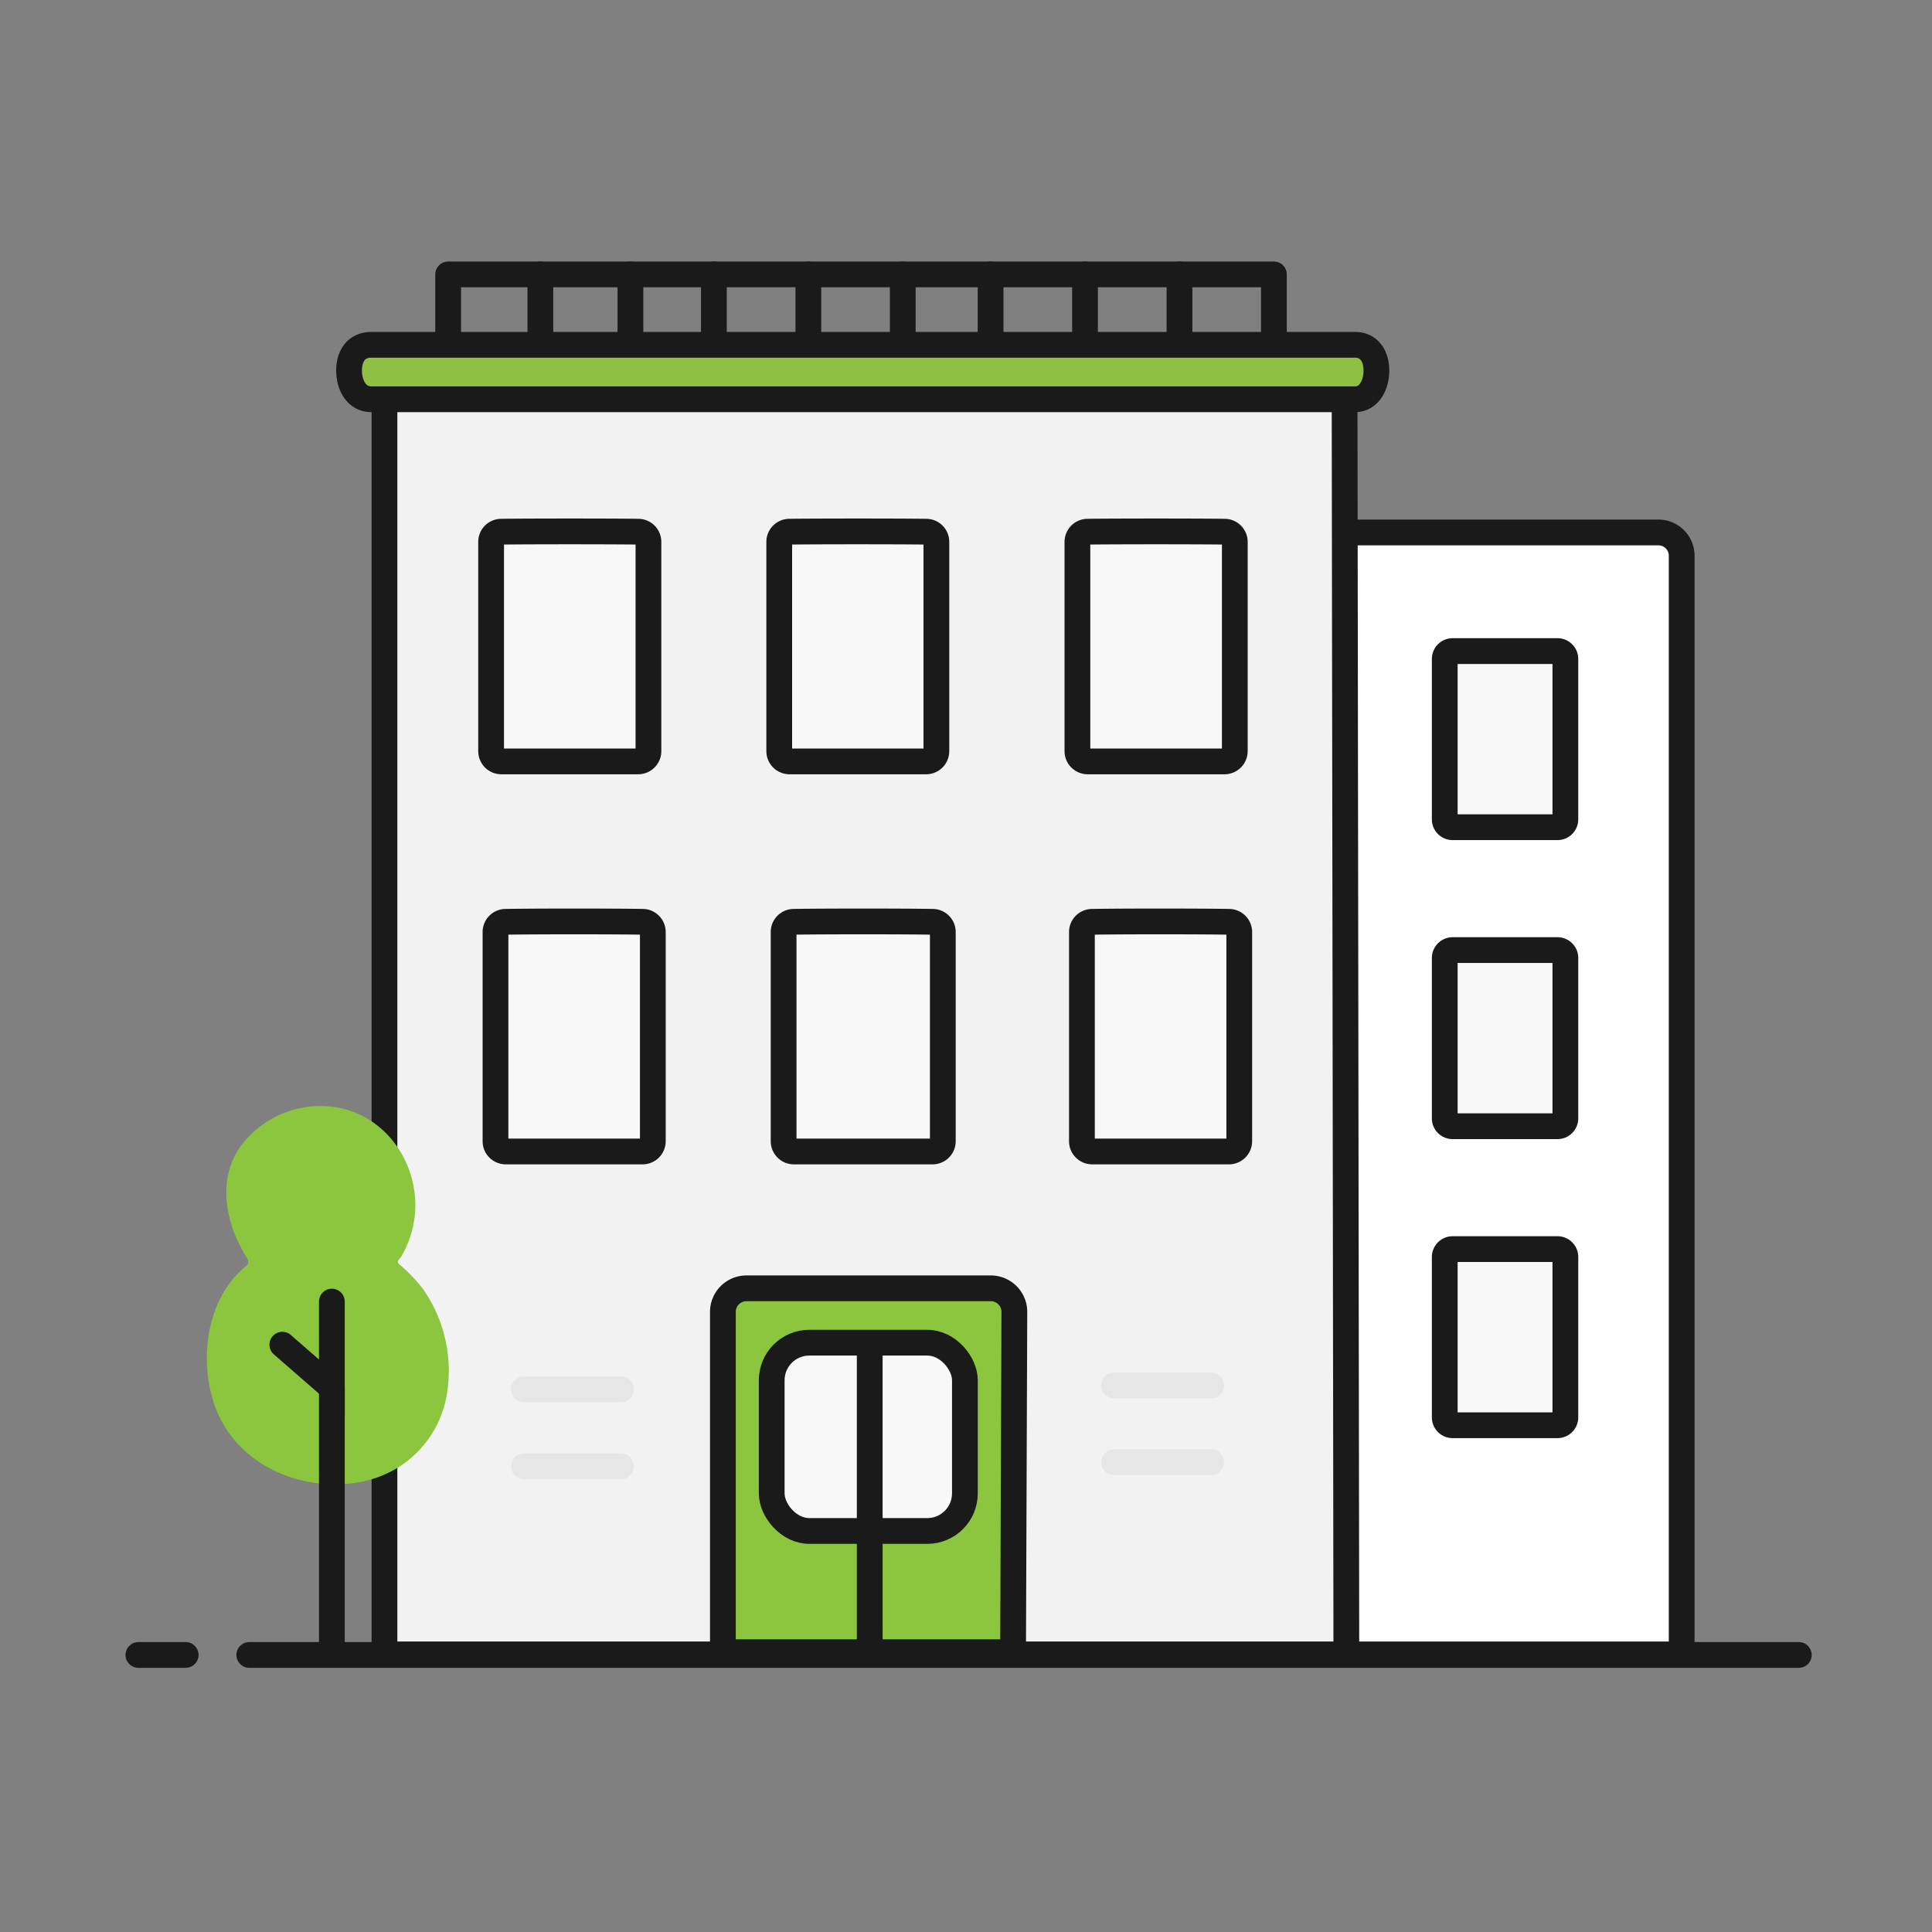 <?xml version="1.0" encoding="UTF-8"?>
<svg xmlns="http://www.w3.org/2000/svg" id="Layer_1" data-name="Layer 1" viewBox="0 0 300 300">
  <rect x="0" y="0" width="300" height="300" fill="#808080" stroke="none"/>
  <defs>
    <style>.cls-1,.cls-10,.cls-9{fill:none;}.cls-1,.cls-2,.cls-3,.cls-4,.cls-5,.cls-6,.cls-8,.cls-9{stroke:#1a1a1a;}.cls-1,.cls-10,.cls-2,.cls-3,.cls-4,.cls-5,.cls-6,.cls-8,.cls-9{stroke-linecap:round;stroke-width:4px;}.cls-1,.cls-10,.cls-2,.cls-3,.cls-4,.cls-5,.cls-6,.cls-8{stroke-linejoin:round;}.cls-2{fill:#8fc043;}.cls-3{fill:#fff;}.cls-4{fill:#f2f2f2;}.cls-5{fill:#f8f8f8;}.cls-6,.cls-7{fill:#8cc63f;}.cls-8{fill:#e6e6e6;}.cls-9{stroke-miterlimit:10;}.cls-10{stroke:#e6e6e6;}</style>
  </defs>
  <title>Artboard 105Nav</title>
  <polyline class="cls-1" points="69.59 55.56 69.59 42.61 87.56 42.61 197.81 42.61 197.81 55.56"></polyline>
  <line class="cls-2" x1="83.91" y1="55.57" x2="83.91" y2="42.61"></line>
  <line class="cls-2" x1="97.89" y1="55.57" x2="97.89" y2="42.61"></line>
  <line class="cls-2" x1="110.85" y1="55.57" x2="110.85" y2="42.61"></line>
  <line class="cls-2" x1="125.52" y1="55.57" x2="125.52" y2="42.61"></line>
  <line class="cls-2" x1="140.18" y1="55.57" x2="140.18" y2="42.61"></line>
  <line class="cls-2" x1="153.82" y1="55.57" x2="153.82" y2="42.61"></line>
  <line class="cls-2" x1="168.48" y1="55.57" x2="168.48" y2="42.61"></line>
  <line class="cls-2" x1="183.15" y1="55.57" x2="183.15" y2="42.61"></line>
  <path class="cls-3" d="M261.13,256.9H139.66a4.66,4.66,0,0,1-4.81-4.5V87.18a4.66,4.66,0,0,1,4.81-4.5H257.4a3.62,3.62,0,0,1,3.73,3.5Z"></path>
  <polygon class="cls-4" points="209.06 256.9 59.7 256.9 59.7 56.95 208.78 56.32 209.06 256.9"></polygon>
  <path class="cls-2" d="M213.73,57.54c0-2.31-1.19-4-3.29-4H57.64c-2.25,0-3.44,1.66-3.44,4h0c0,2.31,1.19,4.46,3.44,4.46h152.8c2.1,0,3.29-2.15,3.29-4.46Z"></path>
  <path class="cls-5" d="M168,177.21V144.73a1.59,1.59,0,0,1,1.56-1.59c4.41-.08,16.9-.08,21.31,0a1.59,1.59,0,0,1,1.56,1.59v32.48a1.6,1.6,0,0,1-1.6,1.59H169.58A1.59,1.59,0,0,1,168,177.21Z"></path>
  <path class="cls-5" d="M121.68,177.21V144.73a1.58,1.58,0,0,1,1.56-1.59c4.45-.08,17.15-.08,21.6,0a1.58,1.58,0,0,1,1.56,1.59v32.48a1.59,1.59,0,0,1-1.59,1.59H123.27A1.59,1.59,0,0,1,121.68,177.21Z"></path>
  <path class="cls-5" d="M76.94,177.21V144.73a1.58,1.58,0,0,1,1.56-1.59c4.41-.08,16.9-.08,21.31,0a1.59,1.59,0,0,1,1.56,1.59v32.48a1.59,1.59,0,0,1-1.59,1.59H78.53A1.59,1.59,0,0,1,76.94,177.21Z"></path>
  <path class="cls-5" d="M191.74,116.64V84.15a1.59,1.59,0,0,0-1.57-1.59c-4.41-.06-16.88-.06-21.3,0a1.59,1.59,0,0,0-1.57,1.59v32.49a1.6,1.6,0,0,0,1.6,1.59h21.24A1.6,1.6,0,0,0,191.74,116.64Z"></path>
  <path class="cls-5" d="M145.4,116.64V84.15a1.58,1.58,0,0,0-1.56-1.59c-4.42-.06-16.89-.06-21.3,0A1.59,1.59,0,0,0,121,84.15v32.49a1.6,1.6,0,0,0,1.6,1.59h21.24A1.59,1.59,0,0,0,145.4,116.64Z"></path>
  <path class="cls-5" d="M100.69,116.64V84.15a1.59,1.59,0,0,0-1.57-1.59c-4.41-.06-16.88-.06-21.29,0a1.58,1.58,0,0,0-1.57,1.59v32.49a1.59,1.59,0,0,0,1.59,1.59H99.09A1.6,1.6,0,0,0,100.69,116.64Z"></path>
  <line class="cls-1" x1="28.83" y1="256.98" x2="21.49" y2="256.98"></line>
  <line class="cls-1" x1="279.32" y1="256.98" x2="38.71" y2="256.98"></line>
  <path class="cls-6" d="M157.31,256.55H112.25V203.72a3.66,3.66,0,0,1,3.66-3.67h37.94a3.66,3.66,0,0,1,3.66,3.67Z"></path>
  <rect class="cls-5" x="119.83" y="208.49" width="30" height="29.24" rx="5.84"></rect>
  <line class="cls-1" x1="135.05" y1="208.96" x2="135.05" y2="255.93"></line>
  <path class="cls-7" d="M61.59,228a16.47,16.47,0,0,0,7.69-10.92,22.12,22.12,0,0,0-3.65-17,25.77,25.77,0,0,0-3.12-3.32c-.16-.16-.73-.56-.75-.78s.41-.65.52-.83a13.58,13.58,0,0,0,1-2c3.9-9.27-2-20.5-12.27-21.35a15.42,15.42,0,0,0-13.77,6.36c-3.59,5.22-2.12,12,1,17a1.24,1.24,0,0,1,.28,1,1.22,1.22,0,0,1-.46.55c-6.11,5.07-7.25,14.75-4.59,21.9,3,7.93,11.18,12.16,19.38,11.86a21,21,0,0,0,3.44-.41A17.18,17.18,0,0,0,61.59,228Z"></path>
  <line class="cls-8" x1="51.53" y1="255.68" x2="51.53" y2="215.49"></line>
  <polyline class="cls-9" points="51.53 202.11 51.53 215.5 43.84 208.8"></polyline>
  <line class="cls-10" x1="173" y1="215.13" x2="188.07" y2="215.13"></line>
  <line class="cls-10" x1="173" y1="227.05" x2="188.07" y2="227.05"></line>
  <line class="cls-10" x1="81.36" y1="215.75" x2="96.42" y2="215.75"></line>
  <line class="cls-10" x1="81.36" y1="227.68" x2="96.42" y2="227.68"></line>
  <path class="cls-5" d="M243.07,127.23V102.32a1.22,1.22,0,0,0-1.2-1.22c-3.38,0-12.94,0-16.33,0a1.22,1.22,0,0,0-1.2,1.22v24.91a1.22,1.22,0,0,0,1.22,1.22h16.29A1.22,1.22,0,0,0,243.07,127.23Z"></path>
  <path class="cls-5" d="M243.07,173.66V148.75a1.22,1.22,0,0,0-1.2-1.22c-3.38,0-12.94,0-16.33,0a1.23,1.23,0,0,0-1.2,1.22v24.91a1.22,1.22,0,0,0,1.22,1.22h16.29A1.22,1.22,0,0,0,243.07,173.66Z"></path>
  <path class="cls-5" d="M243.07,220.09v-24.9a1.22,1.22,0,0,0-1.2-1.23c-3.38,0-12.94,0-16.33,0a1.23,1.23,0,0,0-1.2,1.22v24.91a1.22,1.22,0,0,0,1.22,1.22h16.29A1.22,1.22,0,0,0,243.07,220.09Z"></path>
</svg>
